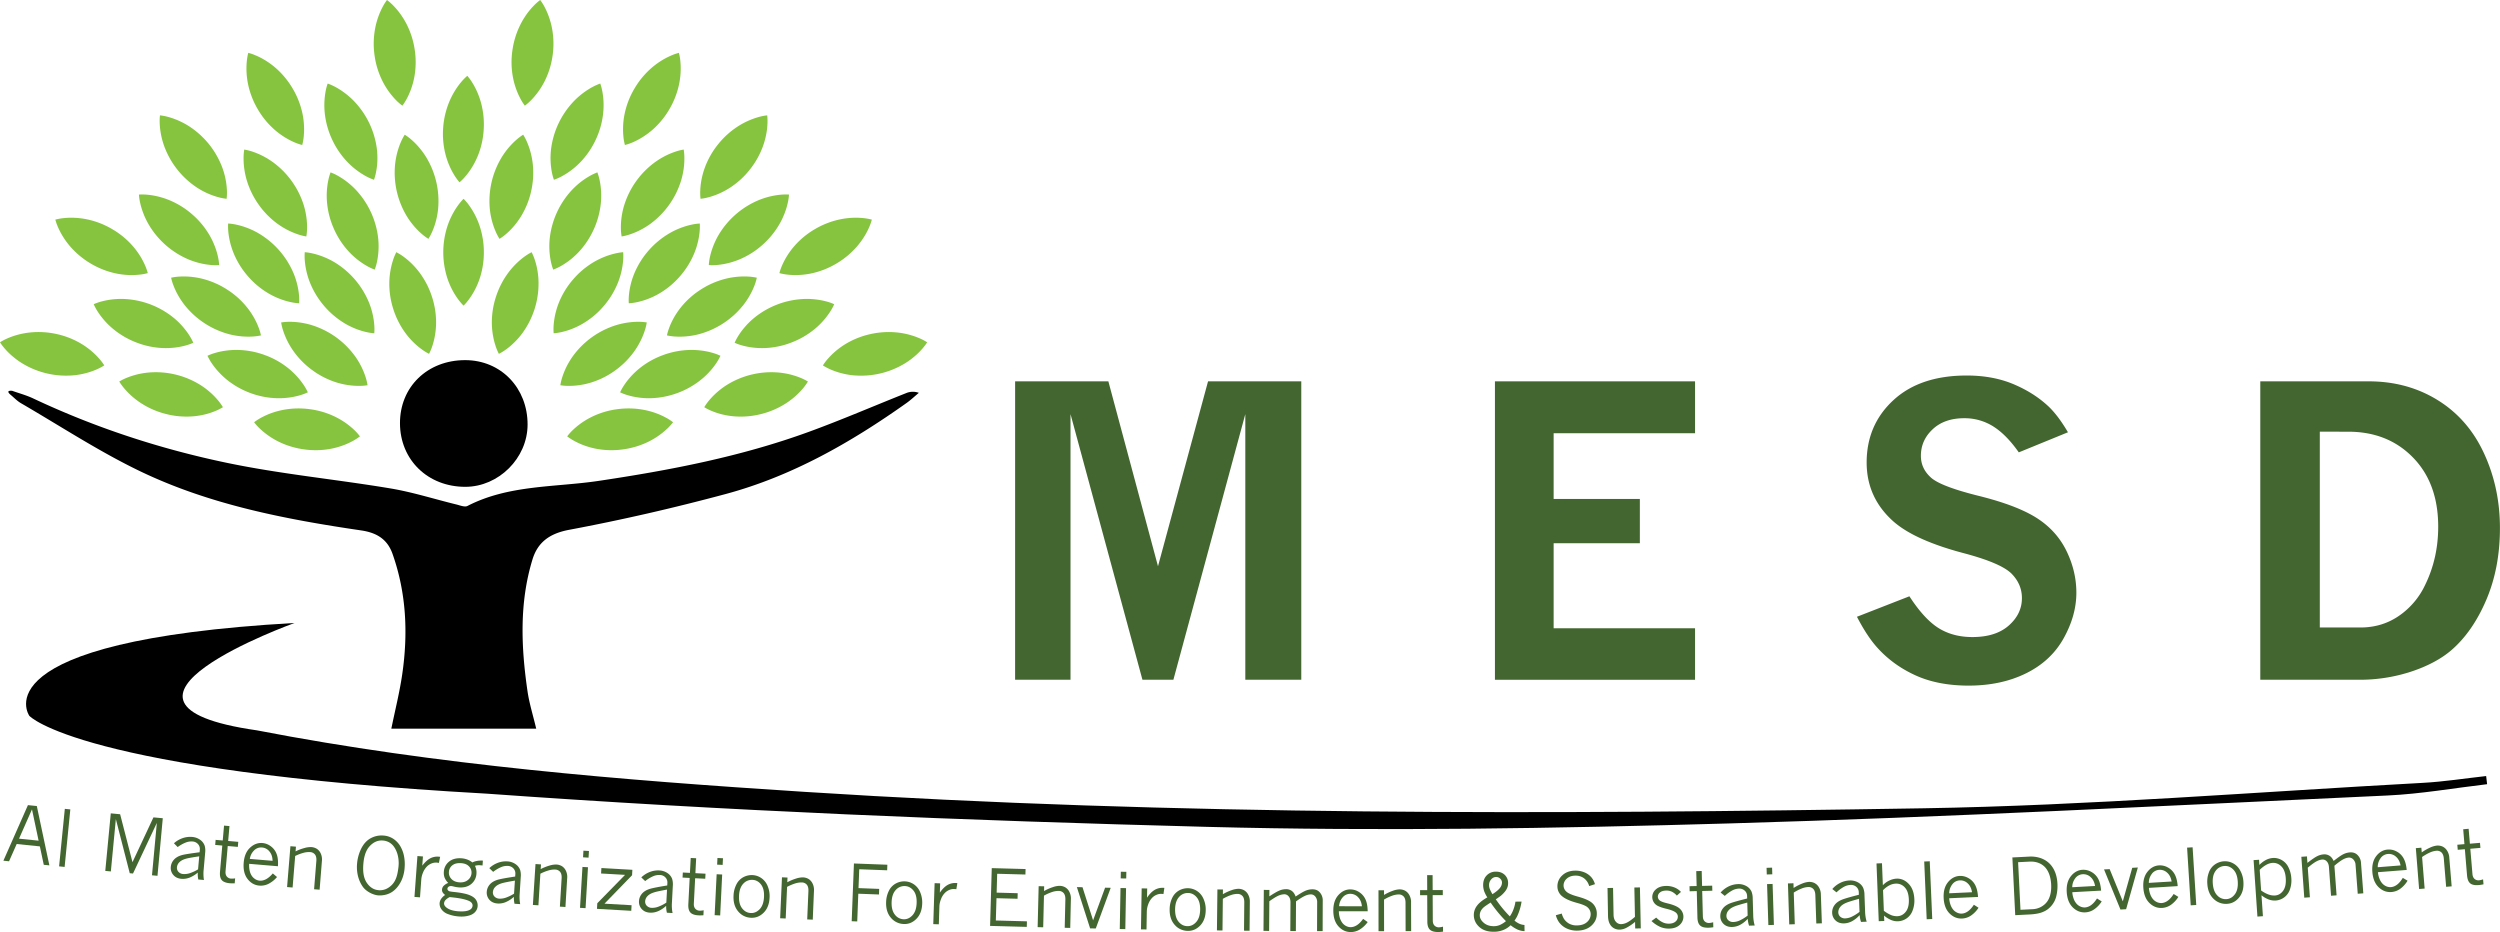 <svg xmlns="http://www.w3.org/2000/svg" viewBox="0 0 3834.37 1429.55"><defs><style>.cls-1{fill:#86c440;}.cls-2{fill:#436630;}</style></defs><g id="Layer_2" data-name="Layer 2"><g id="Isolation_Mode" data-name="Isolation Mode"><path d="M16,605.3c5.34,4.4,10.2,9.64,16.1,13.07,60.55,35.18,119.44,73.88,182.36,104.18,107,51.51,223,73.85,339.64,91,24,3.54,40.07,13.68,47.93,35.91,21.3,60.19,24,122.17,14.89,184.73-4,27.62-10.9,54.83-16.72,83.39H822.42c-4.9-20.65-10.61-38.69-13.31-57.16-9.89-67.73-12.73-135.61,7.47-202,8-26.47,26-40.15,56.41-45.84,80.49-15.09,160.54-33.52,239.65-54.77,101.75-27.33,192.18-79,277.64-139.6,6.69-4.74,12.7-10.44,19-15.69a26.71,26.71,0,0,0-19.67.5c-49.8,19.77-99,41.07-149.34,59.42-104.25,38-212.52,58.74-322.1,75.12C850.81,747.62,780.28,743.37,717,776c-4.3,2.22-11.71-1-17.49-2.38-33.55-8.19-66.67-18.82-100.63-24.5-83.26-13.92-167.66-21.91-250.18-39.1-102.75-21.41-202.59-54-297.95-99-10.24-4.83-21.37-7.8-32.09-11.63C18.61,599.45,7.55,597.9,16,605.3Z"/><path d="M713.54,552.35c54.78.06,95.86,42.64,95.64,99.1-.2,51.19-44.35,95.19-95.53,95.21-57.42,0-99.91-41.22-100.18-97.24S655.57,552.29,713.54,552.35Z"/><path class="cls-1" d="M711,304.91a81.65,81.65,0,0,1,8.65,10.23,114.19,114.19,0,0,1,6.57,10.24,119,119,0,0,1,9.2,20.48,127.53,127.53,0,0,1,6.7,40.95,126.06,126.06,0,0,1-6.61,41,117.94,117.94,0,0,1-9.21,20.48,113.11,113.11,0,0,1-6.6,10.23,80.75,80.75,0,0,1-8.7,10.24,80.75,80.75,0,0,1-8.7-10.24,111,111,0,0,1-6.6-10.23,118.76,118.76,0,0,1-9.22-20.48,129.53,129.53,0,0,1,.09-81.91,119.82,119.82,0,0,1,9.2-20.48,114.34,114.34,0,0,1,6.58-10.24A80.81,80.81,0,0,1,711,304.91Z"/><path class="cls-1" d="M1160.77,425.94a81.58,81.58,0,0,0-13.29-1.76,114.67,114.67,0,0,0-12.16,0,119.45,119.45,0,0,0-22.21,3.31A127.35,127.35,0,0,0,1075,444a125.87,125.87,0,0,0-30.91,27.67,118.63,118.63,0,0,0-12.26,18.81,112.2,112.2,0,0,0-5,11.09,81.71,81.71,0,0,0-3.92,12.85,82.12,82.12,0,0,0,13.32,1.79,112.61,112.61,0,0,0,12.18,0,118.63,118.63,0,0,0,22.21-3.3,129.43,129.43,0,0,0,68.89-44.31,119.73,119.73,0,0,0,12.27-18.8,116.25,116.25,0,0,0,5.07-11.06A81.48,81.48,0,0,0,1160.77,425.94Z"/><path class="cls-1" d="M955.79,386.81A81.26,81.26,0,0,0,942.56,389a112,112,0,0,0-11.65,3.49A120,120,0,0,0,910.59,402a127.34,127.34,0,0,0-31.73,26.74,126,126,0,0,0-21.65,35.39,118.55,118.55,0,0,0-6.33,21.54,114.44,114.44,0,0,0-1.65,12.07,81,81,0,0,0-.06,13.43,80.3,80.3,0,0,0,13.27-2.11,112.56,112.56,0,0,0,11.68-3.47,118.88,118.88,0,0,0,20.32-9.55,126,126,0,0,0,31.67-26.8,127.23,127.23,0,0,0,21.57-35.45A119.5,119.5,0,0,0,954,412.27a116.64,116.64,0,0,0,1.67-12A80.59,80.59,0,0,0,955.79,386.81Z"/><path class="cls-1" d="M815.38,386.81A81.83,81.83,0,0,0,804,393.9a115.64,115.64,0,0,0-9.4,7.73,120.27,120.27,0,0,0-15,16.66,127.53,127.53,0,0,0-18.94,36.93,126.21,126.21,0,0,0-6.29,41,118.81,118.81,0,0,0,2.49,22.32A115.18,115.18,0,0,0,760,530.31a80.42,80.42,0,0,0,5.14,12.41,80.8,80.8,0,0,0,11.42-7.07,112.25,112.25,0,0,0,9.42-7.72A117.46,117.46,0,0,0,801,511.27a129.5,129.5,0,0,0,25-78A118.54,118.54,0,0,0,823.58,411a110.88,110.88,0,0,0-3.11-11.76A82,82,0,0,0,815.38,386.81Z"/><path class="cls-1" d="M916.22,264.38a81.13,81.13,0,0,0-12.11,5.75,114.41,114.41,0,0,0-10.22,6.6,119.17,119.17,0,0,0-16.84,14.85,129.49,129.49,0,0,0-33.94,74.55,118.36,118.36,0,0,0-.07,22.45,111.77,111.77,0,0,0,1.78,12.05,80.72,80.72,0,0,0,3.69,12.92,80.2,80.2,0,0,0,12.15-5.73,112.74,112.74,0,0,0,10.25-6.59,118,118,0,0,0,16.85-14.84,129.42,129.42,0,0,0,33.77-74.62,119.15,119.15,0,0,0,.09-22.45,113.5,113.5,0,0,0-1.75-12A81.24,81.24,0,0,0,916.22,264.38Z"/><path class="cls-1" d="M802.44,206.58a80.9,80.9,0,0,0-10.71,8.07,111.3,111.3,0,0,0-8.67,8.53,118.64,118.64,0,0,0-13.51,17.93A129.51,129.51,0,0,0,751.31,321a119.19,119.19,0,0,0,4.45,22,115.49,115.49,0,0,0,4.17,11.45,81.33,81.33,0,0,0,6.22,11.91,81.59,81.59,0,0,0,10.75-8.06,111.9,111.9,0,0,0,8.71-8.52,118.72,118.72,0,0,0,13.52-17.93,126.23,126.23,0,0,0,15.51-38.47,127.71,127.71,0,0,0,2.55-41.42,120.14,120.14,0,0,0-4.44-22,115,115,0,0,0-4.14-11.44A82.72,82.72,0,0,0,802.44,206.58Z"/><path class="cls-1" d="M1105,545.67a80.89,80.89,0,0,0-12.58-4.62,110.11,110.11,0,0,0-11.87-2.67,118.74,118.74,0,0,0-22.39-1.64,127.34,127.34,0,0,0-40.77,7.73,126,126,0,0,0-36.22,20.22,119,119,0,0,0-16.09,15.67,111,111,0,0,0-7.36,9.7,82.28,82.28,0,0,0-6.64,11.68,80.51,80.51,0,0,0,12.6,4.67,110,110,0,0,0,11.88,2.7,118,118,0,0,0,22.39,1.65,129.41,129.41,0,0,0,76.93-28.12A119.4,119.4,0,0,0,1091,567a110.19,110.19,0,0,0,7.37-9.68A80.83,80.83,0,0,0,1105,545.67Z"/><path class="cls-1" d="M992,494.56a81.33,81.33,0,0,0-13.37-1,110.43,110.43,0,0,0-12.14.7,119.44,119.44,0,0,0-22,4.59,129.6,129.6,0,0,0-66.32,48.07A118.62,118.62,0,0,0,867,566.44a114.51,114.51,0,0,0-4.4,11.35,81.63,81.63,0,0,0-3.17,13.06,80.9,80.9,0,0,0,13.4,1,113.28,113.28,0,0,0,12.16-.68,117.64,117.64,0,0,0,22-4.58,125.91,125.91,0,0,0,37-18.73,127.39,127.39,0,0,0,29.2-29.49,120,120,0,0,0,11.15-19.48,109.43,109.43,0,0,0,4.42-11.33A81.31,81.31,0,0,0,992,494.56Z"/><path class="cls-1" d="M1073.3,342.83a81.47,81.47,0,0,0-13.27,1.9,111.52,111.52,0,0,0-11.71,3.28,119,119,0,0,0-20.49,9.18,129.36,129.36,0,0,0-54.52,61.13,118.68,118.68,0,0,0-6.73,21.42,112.35,112.35,0,0,0-1.87,12,80.78,80.78,0,0,0-.31,13.43,80.72,80.72,0,0,0,13.3-1.87,109.07,109.07,0,0,0,11.74-3.26,118,118,0,0,0,20.5-9.17,126,126,0,0,0,32.16-26.2,127.41,127.41,0,0,0,22.22-35,118.83,118.83,0,0,0,6.74-21.41,112.27,112.27,0,0,0,1.9-12A81.41,81.41,0,0,0,1073.3,342.83Z"/><path class="cls-1" d="M1048.62,229.39a80.2,80.2,0,0,0-13,3.3,112.7,112.7,0,0,0-11.3,4.51,118.75,118.75,0,0,0-19.39,11.32,129.42,129.42,0,0,0-47.67,66.6,118.43,118.43,0,0,0-4.41,22,114.16,114.16,0,0,0-.57,12.17,80.29,80.29,0,0,0,1.13,13.39,81,81,0,0,0,13-3.28,114,114,0,0,0,11.32-4.49,118.53,118.53,0,0,0,19.4-11.31,129.44,129.44,0,0,0,47.52-66.71,119.14,119.14,0,0,0,4.42-22,113.76,113.76,0,0,0,.6-12.15A81.79,81.79,0,0,0,1048.62,229.39Z"/><path class="cls-1" d="M920.66,128.14a82.19,82.19,0,0,0-12.24,5.47A114,114,0,0,0,898.05,140a120.17,120.17,0,0,0-17.17,14.46,129.54,129.54,0,0,0-35.63,73.75,118,118,0,0,0-.58,22.45,113,113,0,0,0,1.5,12.09,81.09,81.09,0,0,0,3.4,13,80.7,80.7,0,0,0,12.28-5.45,113.42,113.42,0,0,0,10.39-6.36,118.48,118.48,0,0,0,17.19-14.45,126,126,0,0,0,23.72-34,127.42,127.42,0,0,0,11.74-39.8,119.58,119.58,0,0,0,.6-22.44A114.91,114.91,0,0,0,924,141.12,82.35,82.35,0,0,0,920.66,128.14Z"/><path class="cls-1" d="M716.71,116.29a82.25,82.25,0,0,0-9.37,9.58,112.15,112.15,0,0,0-7.3,9.73,119.59,119.59,0,0,0-10.66,19.76,127.41,127.41,0,0,0-9.66,40.35A126,126,0,0,0,683.33,237a118.69,118.69,0,0,0,7.7,21.09,111.09,111.09,0,0,0,5.84,10.7,81.77,81.77,0,0,0,7.93,10.84,80.5,80.5,0,0,0,9.42-9.58,110.62,110.62,0,0,0,7.33-9.73,118.17,118.17,0,0,0,10.68-19.75,125.74,125.74,0,0,0,9.56-40.37,127.45,127.45,0,0,0-3.69-41.33,119.42,119.42,0,0,0-7.69-21.09,113.81,113.81,0,0,0-5.81-10.69A80,80,0,0,0,716.71,116.29Z"/><path class="cls-1" d="M1210.14,298.42a81.88,81.88,0,0,0-13.41.27,110.41,110.41,0,0,0-12,1.82,119.51,119.51,0,0,0-21.46,6.61,129.57,129.57,0,0,0-61.57,54,118.42,118.42,0,0,0-9.3,20.44,116,116,0,0,0-3.33,11.72,81.27,81.27,0,0,0-1.94,13.29,80.14,80.14,0,0,0,13.43-.23,110.67,110.67,0,0,0,12-1.8,117.42,117.42,0,0,0,21.46-6.6,126.08,126.08,0,0,0,35.12-22.08,127.53,127.53,0,0,0,26.34-32.07,119.42,119.42,0,0,0,9.3-20.43,113.75,113.75,0,0,0,3.35-11.7A81.08,81.08,0,0,0,1210.14,298.42Z"/><path class="cls-1" d="M1279.49,466.56a81.31,81.31,0,0,0-12.67-4.37,111.61,111.61,0,0,0-11.92-2.43,118.7,118.7,0,0,0-22.42-1.18,129.43,129.43,0,0,0-76.41,29.5,118.87,118.87,0,0,0-15.77,16,113.44,113.44,0,0,0-7.16,9.85,80.74,80.74,0,0,0-6.4,11.81,80.56,80.56,0,0,0,12.69,4.42,114.07,114.07,0,0,0,11.93,2.46,118.68,118.68,0,0,0,22.42,1.19,125.93,125.93,0,0,0,40.57-8.64,127.31,127.31,0,0,0,35.78-21,120,120,0,0,0,15.77-16,115.07,115.07,0,0,0,7.17-9.82A81.2,81.2,0,0,0,1279.49,466.56Z"/><path class="cls-1" d="M262.44,425.94a81.58,81.58,0,0,1,13.29-1.76,114.86,114.86,0,0,1,12.17,0,119.47,119.47,0,0,1,22.2,3.31A127.24,127.24,0,0,1,348.18,444a125.69,125.69,0,0,1,30.91,27.67,118.63,118.63,0,0,1,12.26,18.81,112.2,112.2,0,0,1,5,11.09,80.67,80.67,0,0,1,3.92,12.85A82.15,82.15,0,0,1,387,516.19a112.8,112.8,0,0,1-12.19,0,118.63,118.63,0,0,1-22.21-3.3,129.53,129.53,0,0,1-68.89-44.31,119.73,119.73,0,0,1-12.27-18.8,113.79,113.79,0,0,1-5.06-11.06A81.47,81.47,0,0,1,262.44,425.94Z"/><path class="cls-1" d="M182.92,585.17a80.93,80.93,0,0,1,12-5.94,116.13,116.13,0,0,1,11.52-3.92,119.2,119.2,0,0,1,22.09-4,129.31,129.31,0,0,1,79.52,19.6,118.32,118.32,0,0,1,17.67,13.87,113.25,113.25,0,0,1,8.35,8.87,80.21,80.21,0,0,1,7.84,10.9,80.44,80.44,0,0,1-12,6,111.52,111.52,0,0,1-11.52,4,117.94,117.94,0,0,1-22.09,4A125.86,125.86,0,0,1,255,635.06a127.13,127.13,0,0,1-38.15-16.34,118.89,118.89,0,0,1-17.66-13.85,111,111,0,0,1-8.36-8.84A81.27,81.27,0,0,1,182.92,585.17Z"/><path class="cls-1" d="M467.42,386.81A80.91,80.91,0,0,1,480.65,389a112.9,112.9,0,0,1,11.66,3.49A119.92,119.92,0,0,1,512.62,402,129.6,129.6,0,0,1,566,464.14a118.55,118.55,0,0,1,6.33,21.54A111.88,111.88,0,0,1,574,497.75a81,81,0,0,1,.06,13.43,80.64,80.64,0,0,1-13.27-2.11,113.1,113.1,0,0,1-11.67-3.47,119,119,0,0,1-20.33-9.55,129.61,129.61,0,0,1-53.24-62.25,119.49,119.49,0,0,1-6.34-21.53,113.94,113.94,0,0,1-1.68-12A82.81,82.81,0,0,1,467.42,386.81Z"/><path class="cls-1" d="M607.83,386.81a81.83,81.83,0,0,1,11.38,7.09,114,114,0,0,1,9.4,7.73,119.63,119.63,0,0,1,15,16.66,127.28,127.28,0,0,1,18.94,36.93,126,126,0,0,1,6.29,41,118,118,0,0,1-2.49,22.32,110.23,110.23,0,0,1-3.14,11.77,80.33,80.33,0,0,1-5.13,12.41,81.5,81.5,0,0,1-11.43-7.07,112.25,112.25,0,0,1-9.42-7.72,118.07,118.07,0,0,1-15.06-16.66,125.87,125.87,0,0,1-18.85-36.95,127.17,127.17,0,0,1-6.2-41A118.54,118.54,0,0,1,599.63,411a113.34,113.34,0,0,1,3.11-11.76A82,82,0,0,1,607.83,386.81Z"/><path class="cls-1" d="M507,264.38a81.13,81.13,0,0,1,12.11,5.75,114.41,114.41,0,0,1,10.22,6.6,119.17,119.17,0,0,1,16.84,14.85,129.49,129.49,0,0,1,33.94,74.55,118.36,118.36,0,0,1,.07,22.45,111.77,111.77,0,0,1-1.78,12.05,80.72,80.72,0,0,1-3.69,12.92,80.2,80.2,0,0,1-12.15-5.73,111.18,111.18,0,0,1-10.24-6.59,117.59,117.59,0,0,1-16.86-14.84,126.13,126.13,0,0,1-22.94-34.56,127.52,127.52,0,0,1-10.83-40.06,119.15,119.15,0,0,1-.09-22.45,113.59,113.59,0,0,1,1.76-12A82.22,82.22,0,0,1,507,264.38Z"/><path class="cls-1" d="M620.77,206.58a80.9,80.9,0,0,1,10.71,8.07,113.27,113.27,0,0,1,8.68,8.53,120,120,0,0,1,13.51,17.93A129.59,129.59,0,0,1,671.9,321a118.37,118.37,0,0,1-4.45,22,113,113,0,0,1-4.17,11.45,81.33,81.33,0,0,1-6.22,11.91,81.59,81.59,0,0,1-10.75-8.06,111.73,111.73,0,0,1-8.7-8.52,118.81,118.81,0,0,1-13.53-17.93A129.41,129.41,0,0,1,606,251.93a120.1,120.1,0,0,1,4.43-22,112.62,112.62,0,0,1,4.15-11.44A81.62,81.62,0,0,1,620.77,206.58Z"/><path class="cls-1" d="M318.22,545.67a80.89,80.89,0,0,1,12.58-4.62,110.11,110.11,0,0,1,11.87-2.67,118.74,118.74,0,0,1,22.39-1.64,127.29,127.29,0,0,1,40.77,7.73,125.89,125.89,0,0,1,36.22,20.22,119,119,0,0,1,16.09,15.67,111,111,0,0,1,7.36,9.7,81.31,81.31,0,0,1,6.64,11.68,80.42,80.42,0,0,1-12.59,4.67,111.11,111.11,0,0,1-11.88,2.7,118.11,118.11,0,0,1-22.4,1.65A126.3,126.3,0,0,1,384.53,603a127.64,127.64,0,0,1-36.19-20.31A119.4,119.4,0,0,1,332.25,567a112.17,112.17,0,0,1-7.37-9.68A81.78,81.78,0,0,1,318.22,545.67Z"/><path class="cls-1" d="M431.21,494.56a81.41,81.41,0,0,1,13.37-1,110.47,110.47,0,0,1,12.15.7,119.33,119.33,0,0,1,22,4.59A129.5,129.5,0,0,1,545,546.94a117.91,117.91,0,0,1,11.15,19.5,112.09,112.09,0,0,1,4.4,11.35,80.57,80.57,0,0,1,3.17,13.06,80.79,80.79,0,0,1-13.39,1,113.47,113.47,0,0,1-12.17-.68,117.64,117.64,0,0,1-22-4.58,125.85,125.85,0,0,1-37-18.73A127.39,127.39,0,0,1,450,538.39a119.28,119.28,0,0,1-11.16-19.48,114.14,114.14,0,0,1-4.42-11.33A82.39,82.39,0,0,1,431.21,494.56Z"/><path class="cls-1" d="M389.74,647.61A81.08,81.08,0,0,1,401,640.39a112,112,0,0,1,11-5.17,118.57,118.57,0,0,1,21.51-6.41A127.26,127.26,0,0,1,475,627.58a125.77,125.77,0,0,1,39.72,11.95,118.56,118.56,0,0,1,19.08,11.83,112.23,112.23,0,0,1,9.28,7.9,80.6,80.6,0,0,1,9,10,80.2,80.2,0,0,1-11.3,7.27,111.36,111.36,0,0,1-11,5.2,118.68,118.68,0,0,1-21.51,6.43,126.06,126.06,0,0,1-41.47,1.14,127.57,127.57,0,0,1-39.71-12A119.2,119.2,0,0,1,408,665.41a113.8,113.8,0,0,1-9.29-7.87A81.57,81.57,0,0,1,389.74,647.61Z"/><path class="cls-1" d="M349.91,342.83a81.47,81.47,0,0,1,13.27,1.9A111.71,111.71,0,0,1,374.9,348a119.27,119.27,0,0,1,20.48,9.18,129.36,129.36,0,0,1,54.52,61.13,117.89,117.89,0,0,1,6.73,21.42,112.32,112.32,0,0,1,1.88,12,81.87,81.87,0,0,1,.31,13.43,80.84,80.84,0,0,1-13.31-1.87,110.38,110.38,0,0,1-11.74-3.26,117.91,117.91,0,0,1-20.49-9.17,125.87,125.87,0,0,1-32.16-26.2,127.2,127.2,0,0,1-22.23-35,119.64,119.64,0,0,1-6.74-21.41,114.85,114.85,0,0,1-1.9-12A82.53,82.53,0,0,1,349.91,342.83Z"/><path class="cls-1" d="M374.6,229.39a80.74,80.74,0,0,1,13,3.3,114.64,114.64,0,0,1,11.3,4.51,119.07,119.07,0,0,1,19.38,11.32A129.51,129.51,0,0,1,466,315.12a118.44,118.44,0,0,1,4.4,22,114.11,114.11,0,0,1,.58,12.17,81.37,81.37,0,0,1-1.13,13.39,80.49,80.49,0,0,1-13-3.28,112.12,112.12,0,0,1-11.32-4.49,117.69,117.69,0,0,1-19.4-11.31,125.94,125.94,0,0,1-29.18-29.49,127.52,127.52,0,0,1-18.35-37.22,119.14,119.14,0,0,1-4.41-22,113.71,113.71,0,0,1-.61-12.15A81.85,81.85,0,0,1,374.6,229.39Z"/><path class="cls-1" d="M502.56,128.14a82.52,82.52,0,0,1,12.23,5.47A114,114,0,0,1,525.16,140a120.17,120.17,0,0,1,17.17,14.46A129.37,129.37,0,0,1,578,228.19a118.85,118.85,0,0,1,.59,22.45A113.05,113.05,0,0,1,577,262.73a81,81,0,0,1-3.39,13,80.26,80.26,0,0,1-12.28-5.45A110.77,110.77,0,0,1,551,263.92a118,118,0,0,1-17.19-14.45,126,126,0,0,1-23.72-34,127.43,127.43,0,0,1-11.75-39.8,118.76,118.76,0,0,1-.59-22.44,112.24,112.24,0,0,1,1.47-12.08A81.35,81.35,0,0,1,502.56,128.14Z"/><path class="cls-1" d="M213.08,298.42a81.78,81.78,0,0,1,13.4.27,110.6,110.6,0,0,1,12,1.82A119.4,119.4,0,0,1,260,307.12a127.14,127.14,0,0,1,35.18,22,125.81,125.81,0,0,1,26.39,32,118.42,118.42,0,0,1,9.3,20.44,111,111,0,0,1,3.33,11.72,80.2,80.2,0,0,1,1.94,13.29,80.14,80.14,0,0,1-13.43-.23,111,111,0,0,1-12.05-1.8,117.91,117.91,0,0,1-21.46-6.6,129.36,129.36,0,0,1-61.45-54.15,119.44,119.44,0,0,1-9.31-20.43,113.75,113.75,0,0,1-3.35-11.7A82.21,82.21,0,0,1,213.08,298.42Z"/><path class="cls-1" d="M143.72,466.56a81.06,81.06,0,0,1,12.68-4.37,111.11,111.11,0,0,1,11.92-2.43,118.55,118.55,0,0,1,22.41-1.18,129.49,129.49,0,0,1,76.42,29.5,118.81,118.81,0,0,1,15.76,16,113.44,113.44,0,0,1,7.16,9.85,81.71,81.71,0,0,1,6.41,11.81,80.92,80.92,0,0,1-12.69,4.42,115.14,115.14,0,0,1-11.93,2.46,118.79,118.79,0,0,1-22.43,1.19,125.93,125.93,0,0,1-40.57-8.64,127.26,127.26,0,0,1-35.77-21,119.37,119.37,0,0,1-15.77-16,115.13,115.13,0,0,1-7.18-9.82A82.17,82.17,0,0,1,143.72,466.56Z"/><path class="cls-1" d="M84.87,336.86a81.86,81.86,0,0,1,13.2-2.36,112.63,112.63,0,0,1,12.15-.56,119.2,119.2,0,0,1,22.33,2.29A127.25,127.25,0,0,1,171.35,351a125.84,125.84,0,0,1,32.14,26.22A117.78,117.78,0,0,1,216.6,395.4a113.33,113.33,0,0,1,5.56,10.84,81,81,0,0,1,4.51,12.66,81.47,81.47,0,0,1-13.22,2.4,113.32,113.32,0,0,1-12.17.59,118.4,118.4,0,0,1-22.34-2.28,125.86,125.86,0,0,1-38.75-14.79,127.24,127.24,0,0,1-32.1-26.31A118.78,118.78,0,0,1,95,360.3a113,113,0,0,1-5.57-10.82A81.51,81.51,0,0,1,84.87,336.86Z"/><path class="cls-1" d="M245.35,176.9a81.63,81.63,0,0,1,13.15,2.6A112.09,112.09,0,0,1,270,183.4a118.79,118.79,0,0,1,20,10.26,129.53,129.53,0,0,1,51.19,64,118.13,118.13,0,0,1,5.58,21.75A114.75,114.75,0,0,1,348,291.48a81.25,81.25,0,0,1-.41,13.43,82,82,0,0,1-13.19-2.57,112.47,112.47,0,0,1-11.55-3.89,118.23,118.23,0,0,1-20-10.25,129.52,129.52,0,0,1-51-64.06,119.86,119.86,0,0,1-5.59-21.74A114.28,114.28,0,0,1,245,190.3,81.77,81.77,0,0,1,245.35,176.9Z"/><path class="cls-1" d="M380.78,81.05a82.21,82.21,0,0,1,12.64,4.46A113.4,113.4,0,0,1,404.27,91a119.6,119.6,0,0,1,18.29,13A127.34,127.34,0,0,1,449,136a125.83,125.83,0,0,1,15,38.67,118.06,118.06,0,0,1,2.4,22.33,113,113,0,0,1-.52,12.17,81.08,81.08,0,0,1-2.33,13.23A80,80,0,0,1,450.91,218,111.6,111.6,0,0,1,440,212.47a119.21,119.21,0,0,1-18.3-13,126.15,126.15,0,0,1-26.39-32,127.3,127.3,0,0,1-14.93-38.72A119.77,119.77,0,0,1,378,106.42a112.53,112.53,0,0,1,.5-12.16A81.66,81.66,0,0,1,380.78,81.05Z"/><path class="cls-1" d="M593.54,0a81.52,81.52,0,0,1,10,8.89,110.89,110.89,0,0,1,8,9.18A119.51,119.51,0,0,1,623.61,37a127.59,127.59,0,0,1,12.52,39.56,126.11,126.11,0,0,1-.63,41.48,118.55,118.55,0,0,1-6.17,21.59,113.79,113.79,0,0,1-5.06,11.08,81.44,81.44,0,0,1-7.13,11.39,81.49,81.49,0,0,1-10.09-8.88,111.22,111.22,0,0,1-8-9.18A117.48,117.48,0,0,1,587,125.11a126.07,126.07,0,0,1-12.44-39.57,127.32,127.32,0,0,1,.73-41.49,119.25,119.25,0,0,1,6.15-21.59,113.39,113.39,0,0,1,5-11.08A81.87,81.87,0,0,1,593.54,0Z"/><path class="cls-1" d="M0,525a82.56,82.56,0,0,1,11.87-6.23,114.47,114.47,0,0,1,11.42-4.2,119.17,119.17,0,0,1,22-4.55A127.55,127.55,0,0,1,86.7,512.3a126.13,126.13,0,0,1,38.56,15.31,118.31,118.31,0,0,1,18,13.43,113.21,113.21,0,0,1,8.56,8.66,80.61,80.61,0,0,1,8.12,10.71,82.58,82.58,0,0,1-11.88,6.27,110.2,110.2,0,0,1-11.43,4.23,118.61,118.61,0,0,1-22,4.57A129.46,129.46,0,0,1,34.7,557.66a119.48,119.48,0,0,1-18-13.41,112.86,112.86,0,0,1-8.58-8.63A81.42,81.42,0,0,1,0,525Z"/><path class="cls-1" d="M1239.14,585.17a81.41,81.41,0,0,0-12-5.94,117,117,0,0,0-11.52-3.92,119.35,119.35,0,0,0-22.09-4,129.36,129.36,0,0,0-79.53,19.6,118.25,118.25,0,0,0-17.66,13.87,113.25,113.25,0,0,0-8.35,8.87,81.11,81.11,0,0,0-7.85,10.9,80.91,80.91,0,0,0,12,6,112.49,112.49,0,0,0,11.53,4,117.94,117.94,0,0,0,22.09,4,125.9,125.9,0,0,0,41.34-3.44,127.23,127.23,0,0,0,38.15-16.34,119.92,119.92,0,0,0,17.66-13.85,111,111,0,0,0,8.36-8.84A81.27,81.27,0,0,0,1239.14,585.17Z"/><path class="cls-1" d="M1032.32,647.61a81.08,81.08,0,0,0-11.29-7.22,112,112,0,0,0-11-5.17,118.57,118.57,0,0,0-21.51-6.41A127.26,127.26,0,0,0,947,627.58a125.77,125.77,0,0,0-39.72,11.95,119.08,119.08,0,0,0-19.09,11.83,112.13,112.13,0,0,0-9.27,7.9,79.81,79.81,0,0,0-9,10,80.7,80.7,0,0,0,11.29,7.27,112.43,112.43,0,0,0,11,5.2,119,119,0,0,0,21.52,6.43,126.06,126.06,0,0,0,41.47,1.14,127.57,127.57,0,0,0,39.71-12A119.2,119.2,0,0,0,1014,665.41a113.7,113.7,0,0,0,9.28-7.87A81.62,81.62,0,0,0,1032.32,647.61Z"/><path class="cls-1" d="M1337.19,336.86a81.86,81.86,0,0,0-13.2-2.36,112.75,112.75,0,0,0-12.15-.56,119.11,119.11,0,0,0-22.33,2.29,127.25,127.25,0,0,0-38.8,14.72,125.89,125.89,0,0,0-32.15,26.22,119.13,119.13,0,0,0-13.11,18.23,111,111,0,0,0-5.55,10.84,81,81,0,0,0-4.51,12.66,81.47,81.47,0,0,0,13.22,2.4,113.32,113.32,0,0,0,12.17.59,118.4,118.4,0,0,0,22.34-2.28,126,126,0,0,0,38.75-14.79,127.24,127.24,0,0,0,32.1-26.31,119.46,119.46,0,0,0,13.12-18.21,115.32,115.32,0,0,0,5.57-10.82A82.56,82.56,0,0,0,1337.19,336.86Z"/><path class="cls-1" d="M1176.71,176.9a81.63,81.63,0,0,0-13.15,2.6,112.09,112.09,0,0,0-11.53,3.9,119.28,119.28,0,0,0-20,10.26,127.15,127.15,0,0,0-30.78,27.83,125.76,125.76,0,0,0-20.4,36.12,118.13,118.13,0,0,0-5.58,21.75,112.17,112.17,0,0,0-1.23,12.12,81.25,81.25,0,0,0,.41,13.43,82,82,0,0,0,13.19-2.57,111.47,111.47,0,0,0,11.54-3.89,117.86,117.86,0,0,0,20-10.25,126.09,126.09,0,0,0,30.72-27.88,127.51,127.51,0,0,0,20.33-36.18,119.86,119.86,0,0,0,5.59-21.74,114.28,114.28,0,0,0,1.25-12.1A81.77,81.77,0,0,0,1176.71,176.9Z"/><path class="cls-1" d="M1041.28,81.05a81.83,81.83,0,0,0-12.64,4.46A113.4,113.4,0,0,0,1017.79,91a119.11,119.11,0,0,0-18.29,13A127.34,127.34,0,0,0,973,136a125.83,125.83,0,0,0-15,38.67,118.06,118.06,0,0,0-2.4,22.33,110.44,110.44,0,0,0,.52,12.17,81.08,81.08,0,0,0,2.33,13.23A80.32,80.32,0,0,0,971.15,218,110.29,110.29,0,0,0,982,212.47a118.73,118.73,0,0,0,18.3-13,126.2,126.2,0,0,0,26.4-32,127.3,127.3,0,0,0,14.93-38.72,119,119,0,0,0,2.41-22.32,115.08,115.08,0,0,0-.49-12.16A81.66,81.66,0,0,0,1041.28,81.05Z"/><path class="cls-1" d="M828.52,0a81.64,81.64,0,0,0-10,8.89,114.78,114.78,0,0,0-8,9.18,120.15,120.15,0,0,0-12,18.94,127.32,127.32,0,0,0-12.52,39.56,125.84,125.84,0,0,0,.63,41.48,117.75,117.75,0,0,0,6.17,21.59,109.22,109.22,0,0,0,5.06,11.08,80.52,80.52,0,0,0,7.13,11.39A80.65,80.65,0,0,0,815,153.23a111.38,111.38,0,0,0,8-9.18,118.87,118.87,0,0,0,12.07-18.94,126,126,0,0,0,12.43-39.57,127.31,127.31,0,0,0-.72-41.49,119.25,119.25,0,0,0-6.15-21.59,113.39,113.39,0,0,0-5-11.08A81.87,81.87,0,0,0,828.52,0Z"/><path class="cls-1" d="M1422.06,525a82.56,82.56,0,0,0-11.87-6.23,115.39,115.39,0,0,0-11.42-4.2,119.34,119.34,0,0,0-22-4.55,127.55,127.55,0,0,0-41.43,2.33,126,126,0,0,0-38.56,15.31,118.31,118.31,0,0,0-18,13.43,111.4,111.4,0,0,0-8.56,8.66,80.61,80.61,0,0,0-8.12,10.71,82.58,82.58,0,0,0,11.88,6.27,110.91,110.91,0,0,0,11.42,4.23,118.88,118.88,0,0,0,22,4.57,129.5,129.5,0,0,0,79.95-17.82,119.48,119.48,0,0,0,18-13.41,112.77,112.77,0,0,0,8.57-8.63A81.46,81.46,0,0,0,1422.06,525Z"/><path d="M746.48,1217.26c367.38,26.45,735.85,41.26,1104.12,50.92,267.38,7,535.31,2.43,802.76-5.27,336.28-9.69,672.33-27.36,1008.42-42.82,51.09-2.35,101.88-11.39,152.81-17.33l-1.47-12.49c-32.39,3.56-64.69,8.68-97.17,10.44-255.27,13.88-510.45,34.75-765.9,39-572.13,9.53-1144.35,11.53-1716-25.2-281.63-18.1-562.52-40.69-839.94-94.33-286.61-41,57.64-164.69,57.64-164.69C-36,982.94,45,1097.91,45,1097.91S120.42,1182.31,746.48,1217.26Z"/><path class="cls-2" d="M1556.94,584.88h143l76.13,283.6,76.77-283.6h143v457.7h-85.85V635.14l-110.31,407.44h-47.46L1641.9,635.14v407.44h-85Z"/><path class="cls-2" d="M2292.85,584.88h306.93v79.58H2382.89V765.27h132.23v67.91H2382.89V963.61h216.89v79H2292.85Z"/><path class="cls-2" d="M2928.54,914.55q22.73,35,44.72,48.76t51.91,13.76q35.89,0,55.94-17.8t20-42q0-21.24-15.85-37.4-16.15-16.15-72.1-31.11-76.29-20-109.19-49.06-41-36.49-41-90.34,0-57.74,41-95.58t112.48-37.84q40.68,0,72.55,13.61t54,34.85q14.35,14.07,28.72,38.59l-75.39,30.81q-19.14-27.21-39.18-39.78a82.24,82.24,0,0,0-44.58-12.57q-30.21,0-48.31,16.9t-18.1,40.84q0,19.14,15,32.9,14.66,13.77,73.59,28.42t89.3,34.11q30.35,19.44,45.47,50.55t15.1,64q0,34.71-19.44,69.7t-57.74,53.85q-38.29,18.84-87.95,18.85-47,0-81.52-15.71t-58.48-42.33q-15.55-17.06-31.41-47.56Z"/><path class="cls-2" d="M3466.71,584.88H3633q59.24,0,105.9,28.87t71,81.67q24.38,52.8,24.38,114.42,0,61.33-21.09,110.54t-54,77.33q-23.64,20-61.32,32.46a253,253,0,0,1-79.58,12.41H3466.71ZM3558,662.06V962.41h62.23q33.2,0,59.08-17.8a118.3,118.3,0,0,0,39.93-46.82q20.36-41.28,20.35-90,0-66.42-38.59-106t-99-39.64Z"/><path class="cls-2" d="M42.84,1234.86l13.62,1.39q9.59,45.54,19.27,91l-8.6-.86-6-28.24q-17.77-1.79-35.54-3.62Q19.71,1307.8,13.85,1321l-8.65-.9Q24.07,1277.5,42.84,1234.86Zm6.21,6.51q-9.9,22.49-19.84,44.94l30,3.06Q54.12,1265.39,49.05,1241.37Z"/><path class="cls-2" d="M99.42,1240.57l8.45.84q-4.37,44.11-8.75,88.23l-8.48-.85Q95,1284.69,99.42,1240.57Z"/><path class="cls-2" d="M169.91,1247.47l14.35,1.37q9.42,36.77,18.93,73.52,16.11-34.35,32.15-68.72l14.33,1.33-8.13,88.28-8.43-.78q3.72-40.14,7.43-80.3Q222.32,1301,204,1339.76l-5-.47q-10.71-41.51-21.31-83-3.84,40.14-7.67,80.28l-8.55-.82Q165.68,1291.59,169.91,1247.47Z"/><path class="cls-2" d="M266.78,1293.35a39.2,39.2,0,0,1,13.77-8,35,35,0,0,1,13.88-1.71,24.1,24.1,0,0,1,12.83,4.61,18.38,18.38,0,0,1,6.75,9.17,28.42,28.42,0,0,1,.65,10.57l-2.35,26.56a60.62,60.62,0,0,0,.47,15.13l-8.66-.77a42.45,42.45,0,0,1-.76-10.63,44.24,44.24,0,0,1-12.62,7.77,27.75,27.75,0,0,1-12.56,1.83q-8-.72-12.42-6a16.34,16.34,0,0,1-3.78-12.53,18.66,18.66,0,0,1,4.79-10.8q4.25-4.85,12.47-7.1,6-1.63,26.89-4.28c.14-1.56.21-2.34.34-3.9a11,11,0,0,0-2.71-8.56,12.16,12.16,0,0,0-8.43-4.09,23.58,23.58,0,0,0-10.1,1.47,54.91,54.91,0,0,0-12.72,7.1Zm37,40c.71-8,1.06-12,1.77-19.94q-14.4,2.13-19,3.3c-4.88,1.22-8.59,3-11.05,5.38a12.48,12.48,0,0,0-4.09,7.94,9,9,0,0,0,2.26,7.12,10.8,10.8,0,0,0,7.45,3.4,26.09,26.09,0,0,0,10.27-1.4A61.65,61.65,0,0,0,303.8,1333.37Z"/><path class="cls-2" d="M343.62,1266.27l8.34.72c-.79,9.14-1.19,13.71-2,22.84l15.48,1.34c-.26,3.1-.4,4.65-.66,7.75l-15.49-1.34q-1.69,19.45-3.38,38.92-.42,4.83,1.9,7.77a9,9,0,0,0,6.63,3.3,26.78,26.78,0,0,0,6.18-.41l-.65,7.64a63.33,63.33,0,0,1-7.38-.11q-9-.78-12.44-4.84t-2.74-12.56q1.76-20.22,3.52-40.44l-10.9-.95c.27-3.1.41-4.65.68-7.75l10.9.95Z"/><path class="cls-2" d="M424.88,1345.14a42.17,42.17,0,0,1-13.23,10.52,26.62,26.62,0,0,1-13.82,2.65q-11.06-.93-18.22-10.31t-5.83-25q1.28-15,9.82-22.93t19-7.08a24.62,24.62,0,0,1,13.05,5.23,25.7,25.7,0,0,1,8.74,11.91q2.64,7.26,1.89,18.46-22-1.83-44.09-3.7a36.07,36.07,0,0,0,1.22,12.43q2.07,6.51,6.26,9.78a15.7,15.7,0,0,0,8.3,3.6q10.35.87,20.43-11.08Zm-6.83-24.86q-.18-8.94-4.84-14.41a16,16,0,0,0-11-6,15.1,15.1,0,0,0-12.95,4.92,22.28,22.28,0,0,0-6.06,12.55Z"/><path class="cls-2" d="M453.32,1305.82a72.43,72.43,0,0,1,13.77-5.22,34,34,0,0,1,10.59-1.38,18.39,18.39,0,0,1,8.11,2.56,16.47,16.47,0,0,1,6.07,7.06,22.13,22.13,0,0,1,1.87,11.73l-3.5,44-8.5-.68q1.74-21.69,3.47-43.37.51-6.48-2.08-9.85a9.92,9.92,0,0,0-7.46-3.77,31.09,31.09,0,0,0-10.2,1.12,70.54,70.54,0,0,0-12.72,4.83q-2,24.2-3.95,48.38l-8.49-.7q2.56-31.32,5.14-62.65l8.47.69C453.67,1301.48,453.56,1302.93,453.32,1305.82Z"/><path class="cls-2" d="M581,1373.36c-8.55-.4-19.4-6.09-24.41-13.11-7.08-9.9-10-22.67-9-34.88a64.47,64.47,0,0,1,6.54-24.08q5.54-10.89,14.56-15.72a34.6,34.6,0,0,1,19.28-4.06,31.19,31.19,0,0,1,15.52,5.18A34.93,34.93,0,0,1,614,1297.91a47.85,47.85,0,0,1,5.63,15,63.7,63.7,0,0,1,1,17.43,57,57,0,0,1-3.72,17.35,49,49,0,0,1-6.83,12.1,39,39,0,0,1-7.59,7.44,31.81,31.81,0,0,1-10.94,5A37.83,37.83,0,0,1,581,1373.36Zm-.28-8c7.61.57,14.35-2.19,20.23-8.08,7.29-7.31,9-17.88,10.17-27.25,1.24-10.26-.51-22.09-6.64-31a22.32,22.32,0,0,0-17.51-9.87c-7.27-.54-13.79,2.23-19.58,8.23-7.34,7.63-9.44,19-10.14,28.23-.69,9.06-.37,20.44,5.69,28.91Q570,1364.48,580.67,1365.31Z"/><path class="cls-2" d="M647.67,1327.72q5.8-7.68,11.79-11a23.32,23.32,0,0,1,13.3-2.81c.54,0,1.31.11,2.32.22-.76,3.72-1.13,5.59-1.89,9.31l-3.06-.4a17.44,17.44,0,0,0-7.66,1.07,20.22,20.22,0,0,0-7.87,5.1,28.07,28.07,0,0,0-5.83,9.2,33.34,33.34,0,0,0-2.58,10c-.8,11.15-1.2,16.73-2,27.88l-8.5-.61q2.28-31.37,4.54-62.71l8.47.61C648.28,1319.21,648.08,1322.05,647.67,1327.72Z"/><path class="cls-2" d="M687.45,1354.16a24,24,0,0,1-5.47-7.88,20.69,20.69,0,0,1-1.23-9.18,21.19,21.19,0,0,1,8-15.59q7.27-5.91,18.94-5.11a31.75,31.75,0,0,1,9,1.91,28.3,28.3,0,0,1,7.81,4.46q6.53-3.3,16.11-2.83l-.5,7.47-3-.27a21.11,21.11,0,0,0-8.63.83,22.61,22.61,0,0,1,2.29,11.82,21.88,21.88,0,0,1-7.92,16q-7.24,6.08-18.94,5.27a48.89,48.89,0,0,1-8.32-1.4,22.17,22.17,0,0,0-3.29-.64,6.26,6.26,0,0,0-4.31,1,4.06,4.06,0,0,0-1.76,3q-.15,2.16,2.37,3.69,1.19.66,7.8,1.36,16,1.68,23.51,4.72t10.25,7.5a15.53,15.53,0,0,1,2.43,9.48,14.69,14.69,0,0,1-3.92,9.05q-3.57,4-10.22,5.67a43.75,43.75,0,0,1-13.88,1.19,58,58,0,0,1-18.23-4,20.35,20.35,0,0,1-9.31-7.13,14.23,14.23,0,0,1-2.78-9.19,13.7,13.7,0,0,1,2.38-6.78,22.87,22.87,0,0,1,6.12-5.93,13.84,13.84,0,0,1-3.92-4.12,7.62,7.62,0,0,1-.87-4.25,9.1,9.1,0,0,1,2.4-5.55A20.83,20.83,0,0,1,687.45,1354.16Zm2.4,21.74a20.57,20.57,0,0,0-6.36,4.37,8.26,8.26,0,0,0-2.38,5c-.17,2.45,1.08,4.7,3.75,6.77q6.15,4.83,18.28,5.66t17.55-2.37a7.56,7.56,0,0,0,4.11-6.17c.21-3.11-1.95-5.94-6.14-7.66C710,1378,699.56,1377,689.85,1375.9Zm14.83-22.59q7.92.54,13-3.65a14.33,14.33,0,0,0,5.5-10.39,13.45,13.45,0,0,0-3.79-10.4q-4.18-4.5-12.2-5-8.48-.58-13.35,3.26a13.59,13.59,0,0,0-5.32,10.16,13.82,13.82,0,0,0,3.94,10.91Q696.83,1352.77,704.68,1353.31Z"/><path class="cls-2" d="M750.48,1331.5a39.41,39.41,0,0,1,13.56-8.33,35.19,35.19,0,0,1,13.84-2.05,24.19,24.19,0,0,1,12.93,4.3,18.42,18.42,0,0,1,7,9,28.65,28.65,0,0,1,.89,10.55c-.68,10.64-1,16-1.71,26.61a60.49,60.49,0,0,0,.84,15.11l-8.68-.55a42.12,42.12,0,0,1-1-10.62,44.13,44.13,0,0,1-12.43,8.07,27.78,27.78,0,0,1-12.51,2.14q-8-.52-12.55-5.67a16.3,16.3,0,0,1-4.08-12.44,18.65,18.65,0,0,1,4.52-10.91c2.76-3.29,6.86-5.77,12.29-7.39q6-1.78,26.77-4.93l.25-3.91a11,11,0,0,0-2.92-8.49,12.15,12.15,0,0,0-8.52-3.89,23.7,23.7,0,0,0-10.06,1.71,55.3,55.3,0,0,0-12.54,7.41Zm37.95,39.12,1.3-20q-14.36,2.47-18.93,3.75c-4.85,1.34-8.52,3.21-10.92,5.65a12.49,12.49,0,0,0-3.89,8,9,9,0,0,0,2.42,7.06,10.84,10.84,0,0,0,7.54,3.22,26.18,26.18,0,0,0,10.22-1.64A61.87,61.87,0,0,0,788.43,1370.62Z"/><path class="cls-2" d="M829.25,1333a72.6,72.6,0,0,1,13.66-5.47,33.69,33.69,0,0,1,10.56-1.57,18.22,18.22,0,0,1,8.16,2.4,16.53,16.53,0,0,1,6.2,6.94,22.1,22.1,0,0,1,2.08,11.7l-2.67,44.08-8.51-.52,2.66-43.43q.39-6.48-2.26-9.81a9.91,9.91,0,0,0-7.53-3.63,31.21,31.21,0,0,0-10.17,1.31,69.46,69.46,0,0,0-12.62,5.07q-1.53,24.23-3,48.44l-8.5-.54q2-31.37,4-62.74l8.47.54Z"/><path class="cls-2" d="M894.84,1304.71l8.47.5c-.25,4.09-.37,6.13-.61,10.22l-8.47-.51C894.47,1310.84,894.59,1308.79,894.84,1304.71Zm-1.49,24.93,8.48.5-3.72,62.76-8.5-.51Q891.47,1361,893.35,1329.64Z"/><path class="cls-2" d="M922.39,1331.35q23.76,1.38,47.51,2.71l-.47,8.35Q948.3,1364.22,927.1,1386q20.79,1.21,41.58,2.37c-.19,3.43-.29,5.15-.48,8.58q-26.31-1.47-52.61-3l.5-8.59q21.33-21.73,42.59-43.54l-36.78-2.1C922.1,1336.36,922.19,1334.69,922.39,1331.35Z"/><path class="cls-2" d="M983.59,1345.71a39.25,39.25,0,0,1,13.46-8.48,34.88,34.88,0,0,1,13.81-2.21,24.09,24.09,0,0,1,13,4.15,18.36,18.36,0,0,1,7.07,8.92,28.44,28.44,0,0,1,1,10.54l-1.4,26.63a60.7,60.7,0,0,0,1,15.1l-8.68-.46a42.24,42.24,0,0,1-1.13-10.6,43.76,43.76,0,0,1-12.33,8.21,27.76,27.76,0,0,1-12.48,2.29q-8-.43-12.62-5.53a16.33,16.33,0,0,1-4.22-12.39,18.62,18.62,0,0,1,4.4-11c2.71-3.33,6.78-5.86,12.2-7.54,4-1.24,12.86-3,26.7-5.25.09-1.56.13-2.34.21-3.9a11,11,0,0,0-3-8.46A12.11,12.11,0,0,0,1012,1342a23.74,23.74,0,0,0-10,1.83,55.56,55.56,0,0,0-12.45,7.55Zm38.4,38.68c.42-8,.64-12,1.06-20-9.54,1.76-15.85,3.1-18.88,4-4.84,1.4-8.48,3.31-10.85,5.78a12.52,12.52,0,0,0-3.8,8.08,9,9,0,0,0,2.51,7,10.8,10.8,0,0,0,7.57,3.14,26.13,26.13,0,0,0,10.2-1.77A61.83,61.83,0,0,0,1022,1384.39Z"/><path class="cls-2" d="M1059.38,1315.9l8.35.43c-.46,9.16-.7,13.74-1.16,22.89l15.51.79c-.16,3.11-.24,4.66-.39,7.77l-15.52-.79q-1,19.52-2,39-.26,4.85,2.18,7.69a9,9,0,0,0,6.73,3.07,27.19,27.19,0,0,0,6.17-.63c-.16,3.06-.23,4.59-.39,7.65a62.07,62.07,0,0,1-7.37.16q-9-.46-12.6-4.39t-3.18-12.46l2.08-40.54-10.93-.56c.17-3.11.25-4.66.41-7.77l10.92.57C1058.67,1329.64,1058.91,1325.06,1059.38,1315.9Z"/><path class="cls-2" d="M1100.39,1315.92l8.48.42c-.2,4.08-.3,6.13-.51,10.22l-8.47-.42Zm-1.23,24.94,8.48.42-3.07,62.79-8.51-.42Q1097.61,1372.26,1099.16,1340.86Z"/><path class="cls-2" d="M1152,1407.63a26.62,26.62,0,0,1-19.86-9.78q-7.8-9.21-7.08-24.11a40.81,40.81,0,0,1,4.48-17.44,25.24,25.24,0,0,1,10.69-11,27.17,27.17,0,0,1,14-3.12,26,26,0,0,1,13.38,4.51,26.69,26.69,0,0,1,9.73,12.22,39.93,39.93,0,0,1,3,17.72q-.66,14.79-9,23.13T1152,1407.63Zm-.42-7.28q7.7.36,13.68-6t6.55-18.84q.57-12.27-4.66-19t-13-7a17.59,17.59,0,0,0-14.17,5.9q-5.92,6.27-6.5,18.42-.6,12.45,4.74,19.31T1151.59,1400.35Z"/><path class="cls-2" d="M1207.5,1353.18a73.21,73.21,0,0,1,13.56-5.73,34,34,0,0,1,10.53-1.77,18.43,18.43,0,0,1,8.2,2.25,16.55,16.55,0,0,1,6.32,6.83,22.09,22.09,0,0,1,2.31,11.65q-.93,22.06-1.85,44.12l-8.52-.36q.93-21.74,1.85-43.47.27-6.5-2.44-9.76a9.93,9.93,0,0,0-7.6-3.49,31.23,31.23,0,0,0-10.14,1.49,71.09,71.09,0,0,0-12.53,5.31l-2.13,48.49-8.51-.37,2.79-62.81,8.48.38C1207.69,1348.83,1207.63,1350.28,1207.5,1353.18Z"/><path class="cls-2" d="M1309.72,1324.35q25.63,1,51.26,1.93c-.12,3.42-.19,5.12-.31,8.54q-21.4-.79-42.8-1.61-.57,14.46-1.12,28.93,15.86.61,31.7,1.2c-.13,3.43-.19,5.15-.32,8.59l-31.71-1.2q-.83,21.27-1.64,42.54l-8.51-.33Z"/><path class="cls-2" d="M1386.45,1417.2a26.65,26.65,0,0,1-20-9.55q-7.9-9.12-7.36-24a40.87,40.87,0,0,1,4.28-17.49,25.2,25.2,0,0,1,10.56-11.09,27.13,27.13,0,0,1,14-3.28,26,26,0,0,1,13.44,4.35,26.78,26.78,0,0,1,9.86,12.1,39.94,39.94,0,0,1,3.19,17.69q-.5,14.79-8.77,23.23T1386.45,1417.2Zm-.5-7.28q7.69.27,13.61-6.2t6.33-18.91q.42-12.29-4.89-18.9t-13.09-6.89a17.58,17.58,0,0,0-14.1,6.06q-5.85,6.35-6.29,18.5-.45,12.45,5,19.25A17.41,17.41,0,0,0,1386,1409.92Z"/><path class="cls-2" d="M1441.49,1369.08q5.49-7.9,11.34-11.46a23.42,23.42,0,0,1,13.17-3.33c.54,0,1.32.06,2.32.13-.6,3.75-.91,5.63-1.51,9.38l-3.08-.28a17.37,17.37,0,0,0-7.61,1.37,20.22,20.22,0,0,0-7.65,5.41,27.7,27.7,0,0,0-5.46,9.42,33,33,0,0,0-2.19,10l-.9,27.94-8.52-.28q1-31.41,2.06-62.83l8.49.27C1441.76,1360.56,1441.67,1363.4,1441.49,1369.08Z"/><path class="cls-2" d="M1521.11,1331.48q25.92.72,51.85,1.41c-.08,3.36-.13,5-.22,8.41q-21.66-.55-43.33-1.16l-.81,28.93q16.14.45,32.28.88c-.09,3.42-.13,5.13-.22,8.54l-32.3-.88-1,34.2q23.85.66,47.69,1.28c-.09,3.41-.13,5.12-.22,8.53q-28.14-.72-56.28-1.52Z"/><path class="cls-2" d="M1601.31,1366.65a72.73,72.73,0,0,1,13.44-6,33.82,33.82,0,0,1,10.49-2,18.4,18.4,0,0,1,8.24,2.09,16.52,16.52,0,0,1,6.45,6.7,22.13,22.13,0,0,1,2.54,11.61l-1,44.14L1633,1423l1-43.5q.15-6.48-2.63-9.71a9.9,9.9,0,0,0-7.66-3.34,31.16,31.16,0,0,0-10.11,1.7,69.39,69.39,0,0,0-12.42,5.55q-.59,24.26-1.18,48.52l-8.52-.21,1.56-62.85,8.49.21C1601.41,1362.3,1601.38,1363.75,1601.31,1366.65Z"/><path class="cls-2" d="M1651.64,1360.57l8.63.18q8.12,25.43,16.26,50.83,9.23-25,18.41-50.11l8.62.17q-11.43,31.21-22.92,62.42l-8.68-.18Q1661.78,1392.23,1651.64,1360.57Z"/><path class="cls-2" d="M1719.06,1337l8.48.16c-.07,4.09-.11,6.14-.19,10.23l-8.48-.15Zm-.47,25,8.5.16q-.58,31.43-1.15,62.86l-8.51-.16Q1718,1393.36,1718.59,1361.92Z"/><path class="cls-2" d="M1759.24,1376.85q5.37-8,11.16-11.63a23.44,23.44,0,0,1,13.11-3.54c.55,0,1.32,0,2.33.09-.55,3.76-.82,5.64-1.37,9.4l-3.08-.22a17.18,17.18,0,0,0-7.58,1.49,20,20,0,0,0-7.57,5.52,27.77,27.77,0,0,0-5.31,9.51,33.19,33.19,0,0,0-2,10.08c-.19,11.18-.28,16.77-.47,28l-8.51-.14q.52-31.42,1.07-62.86l8.49.14C1759.38,1368.33,1759.33,1371.17,1759.24,1376.85Z"/><path class="cls-2" d="M1822,1427.74a26.6,26.6,0,0,1-20.18-9.11q-8.1-9-7.87-23.86a40.82,40.82,0,0,1,3.9-17.58,25.23,25.23,0,0,1,10.32-11.31,27.2,27.2,0,0,1,13.89-3.59,26.1,26.1,0,0,1,13.53,4.07,26.77,26.77,0,0,1,10.12,11.89,39.93,39.93,0,0,1,3.57,17.61q-.18,14.81-8.27,23.41T1822,1427.74Zm-.67-7.26q7.71.11,13.47-6.49t5.93-19q.15-12.29-5.3-18.78t-13.23-6.61a17.58,17.58,0,0,0-14,6.36q-5.72,6.46-5.89,18.63-.18,12.45,5.38,19.14T1821.28,1420.48Z"/><path class="cls-2" d="M1875.59,1371.49a72.64,72.64,0,0,1,13.36-6.18,33.61,33.61,0,0,1,10.46-2.12,18.34,18.34,0,0,1,8.27,2,16.42,16.42,0,0,1,6.54,6.61,22,22,0,0,1,2.7,11.57l-.39,44.15-8.52-.07q.21-21.75.4-43.51.06-6.5-2.76-9.68a9.91,9.91,0,0,0-7.71-3.23,31.1,31.1,0,0,0-10.08,1.83,70.47,70.47,0,0,0-12.34,5.72q-.27,24.27-.53,48.54l-8.52-.1q.36-31.43.71-62.86l8.49.09C1875.64,1367.13,1875.62,1368.58,1875.59,1371.49Z"/><path class="cls-2" d="M1946.84,1374.82q10.94-7.23,16-9.16a26.49,26.49,0,0,1,9.67-1.9,14.65,14.65,0,0,1,8.88,2.77q3.71,2.74,5.77,8.54,10.92-7.3,15.9-9.22a27.09,27.09,0,0,1,9.81-1.89q6.51,0,10.45,3.79a18.12,18.12,0,0,1,5.43,13.64l-.15,46.78-8.58,0q.08-22.14.16-44.28a13,13,0,0,0-2.85-8.81,8.78,8.78,0,0,0-6.82-3.33,22.39,22.39,0,0,0-8.59,2.1q-5,2.12-14.16,8.67l-.24,45.5-8.51,0q.12-22.12.25-44.27,0-5.61-2.75-8.87a8.33,8.33,0,0,0-6.44-3.29,23.44,23.44,0,0,0-8.94,2q-4.93,2.06-14.29,8.71l-.33,45.49-8.64-.06q.26-31.44.49-62.87l8.61.07C1946.89,1368.85,1946.87,1370.84,1946.84,1374.82Z"/><path class="cls-2" d="M2097.68,1414.18a41.89,41.89,0,0,1-12.31,11.58,26.49,26.49,0,0,1-13.54,3.79q-11.09,0-19-8.77t-7.87-24.37q0-15,7.88-23.67t18.31-8.63a24.69,24.69,0,0,1,13.43,4.14,25.76,25.76,0,0,1,9.69,11.14q3.22,7,3.41,18.24-22.11,0-44.22,0a35.91,35.91,0,0,0,2.25,12.29q2.61,6.31,7,9.22a15.64,15.64,0,0,0,8.57,2.91q10.38,0,19.42-12.74Zm-8.86-24.21q-.93-8.88-6-14a16,16,0,0,0-11.48-5.07,15.07,15.07,0,0,0-12.49,6,22.34,22.34,0,0,0-5,13Q2071.32,1390,2088.82,1390Z"/><path class="cls-2" d="M2122.75,1372.64a72.68,72.68,0,0,1,13.28-6.34,33.89,33.89,0,0,1,10.43-2.25,18.45,18.45,0,0,1,8.3,1.88,16.52,16.52,0,0,1,6.62,6.53,22,22,0,0,1,2.83,11.54q.08,22.08.16,44.15l-8.52,0-.13-43.51q0-6.5-2.88-9.64a10,10,0,0,0-7.75-3.14,31.14,31.14,0,0,0-10.06,2,69.88,69.88,0,0,0-12.27,5.87l.07,48.54h-8.52q0-31.44-.07-62.87h8.5C2122.74,1368.29,2122.74,1369.74,2122.75,1372.64Z"/><path class="cls-2" d="M2188.87,1342.26l8.37,0c.05,9.17.07,13.75.12,22.92l15.53-.08c0,3.11,0,4.66,0,7.78l-15.53.08.2,39.07c0,3.23.88,5.75,2.6,7.56a9,9,0,0,0,6.9,2.68,26.77,26.77,0,0,0,6.12-1l.05,7.66a62.73,62.73,0,0,1-7.35.57q-9,0-12.83-3.68t-3.88-12.26q-.09-20.29-.19-40.59l-10.94,0c0-3.11,0-4.66,0-7.78,4.37,0,6.56,0,10.93,0C2188.94,1356,2188.92,1351.43,2188.87,1342.26Z"/><path class="cls-2" d="M2281.16,1376.35a50.35,50.35,0,0,1-4.68-9.08,30,30,0,0,1-1.71-9.52q-.09-9.24,5.35-15a18.78,18.78,0,0,1,14.09-5.84q8.43-.08,13.59,4.84a17,17,0,0,1,5.25,12.69,18.77,18.77,0,0,1-1.18,6.8,23.22,23.22,0,0,1-4.06,6.71,44.72,44.72,0,0,1-6.25,6.21l-7.4,5.23c.23.31,1,1.31,2.18,3a181.69,181.69,0,0,0,19.35,23.08,45.62,45.62,0,0,0,5.6-10.8,51,51,0,0,0,3-11.77l9.43-.11a83.25,83.25,0,0,1-2.71,11.94,79.5,79.5,0,0,1-4.31,11.07,55.05,55.05,0,0,1-3.83,6.19q7.53,6.35,15.3,6.66c0,3.81.07,5.72.12,9.53a30.94,30.94,0,0,1-10.36-2.28,49.63,49.63,0,0,1-11-6.83,33.47,33.47,0,0,1-10.49,7,38.57,38.57,0,0,1-15.43,3q-15.58.15-24.12-9.31a23.71,23.71,0,0,1-6.43-16.15,23.22,23.22,0,0,1,4.83-14.4Q2270.1,1382.65,2281.16,1376.35Zm5.08,7.91c-5,3.24-8.35,5.51-9.95,6.82a19.11,19.11,0,0,0-5,5.92,14.23,14.23,0,0,0-1.68,6.88q0,6.31,6.16,11.53t15.5,5.12a24.21,24.21,0,0,0,8.91-1.73,40.74,40.74,0,0,0,9.56-6A200.53,200.53,0,0,1,2286.24,1384.26Zm2.85-12.78c.46-.36,1.35-1,2.66-1.84q7-4.92,9.51-8.72a13.26,13.26,0,0,0,2.42-7.37,8.09,8.09,0,0,0-2.76-5.93,8.67,8.67,0,0,0-6.28-2.57,10.07,10.07,0,0,0-7.54,3.7,12.82,12.82,0,0,0-3.26,9.09,16.26,16.26,0,0,0,1.07,5.52A54.69,54.69,0,0,0,2289.09,1371.48Z"/><path class="cls-2" d="M2395.32,1401.17a31.71,31.71,0,0,0,3.39,8.08,22.83,22.83,0,0,0,8.1,7.45,23.79,23.79,0,0,0,12.06,2.64q9.86-.15,15.4-5.31a15.65,15.65,0,0,0,5.42-12.11,13.79,13.79,0,0,0-5.25-10.68c-2.61-2.18-7.93-4.32-15.83-6.46-10.68-2.89-18.33-6.38-22.93-10.35a19.18,19.18,0,0,1-7-14.81,22.22,22.22,0,0,1,7.34-16.92q7.47-7.17,19.79-7.36a35.84,35.84,0,0,1,14.16,2.58,28.15,28.15,0,0,1,11.23,8.17,28.86,28.86,0,0,1,5.06,10l-8.85,2.91a22.39,22.39,0,0,0-8-12,21.4,21.4,0,0,0-13.35-4q-8.19.13-13.12,4.71a13.89,13.89,0,0,0-4.83,10.71,12.69,12.69,0,0,0,4.21,9c2.72,2.67,8.67,5.3,17.82,7.78,10.86,3,18.45,6.41,22.59,10.44a21.33,21.33,0,0,1,6.38,15.52q.2,10.65-8,18.31t-22,7.89a36.18,36.18,0,0,1-15.86-3.17,30.55,30.55,0,0,1-11.81-9.33,32.73,32.73,0,0,1-5.18-11.15Z"/><path class="cls-2" d="M2465.53,1362l8.49-.16.78,41.22q.13,6.84,3.56,10.64a10.21,10.21,0,0,0,8,3.7,21.65,21.65,0,0,0,9-2.43q4.86-2.34,12.25-8.76-.47-22.5-.92-45l8.55-.17q.66,31.43,1.31,62.85l-8.57.18c-.09-4-.13-6.07-.21-10.12a71.93,71.93,0,0,1-12.83,8.8,24.62,24.62,0,0,1-10.56,3.07,18.28,18.28,0,0,1-8.59-1.91,15.81,15.81,0,0,1-6.69-6.72q-2.65-4.71-2.8-12.37Q2465.93,1383.38,2465.53,1362Z"/><path class="cls-2" d="M2539,1386.92a15.21,15.21,0,0,1,.55-22.73q5.53-5.13,15.59-5.36a33,33,0,0,1,12.7,2.16,26.89,26.89,0,0,1,10.33,7l-6.3,5.62a25.54,25.54,0,0,0-7.6-5.93,19.14,19.14,0,0,0-8.84-1.76q-6.34.15-9.58,3a8.11,8.11,0,0,0-3.14,6.45,7.6,7.6,0,0,0,2.68,5.5c1.71,1.58,5.66,3.13,11.87,4.6q14.34,3.38,19.43,8.51a16.54,16.54,0,0,1,5.23,11.44,16.81,16.81,0,0,1-5.6,13.05q-5.81,5.52-16,5.75a33.26,33.26,0,0,1-13.83-2.5,49.67,49.67,0,0,1-13.5-9.08l7.2-5.28a38.22,38.22,0,0,0,10,7.3,21.83,21.83,0,0,0,9.78,2q6.53-.15,10-3.36a9.47,9.47,0,0,0,3.41-7.42,8,8,0,0,0-2.82-6c-2.58-2.32-7.72-4.37-15.36-6.19a64.13,64.13,0,0,1-11.8-3.89A17.89,17.89,0,0,1,2539,1386.92Z"/><path class="cls-2" d="M2601.61,1336.07l8.37-.21c.24,9.16.35,13.75.59,22.91l15.52-.4c.09,3.11.13,4.66.21,7.78l-15.53.4q.49,19.53,1,39,.12,4.86,2.76,7.51a9,9,0,0,0,6.95,2.54,26.84,26.84,0,0,0,6.1-1.1l.2,7.66a62.2,62.2,0,0,1-7.33.72q-9,.22-12.9-3.41t-4.13-12.18q-.52-20.29-1-40.58l-10.94.28c-.07-3.11-.11-4.67-.19-7.78l10.93-.27C2602,1349.82,2601.85,1345.24,2601.61,1336.07Z"/><path class="cls-2" d="M2639,1368.91a39.2,39.2,0,0,1,12.72-9.57,35,35,0,0,1,13.58-3.33,24,24,0,0,1,13.27,3.07,18.37,18.37,0,0,1,7.78,8.31,28.59,28.59,0,0,1,1.88,10.42c.32,10.66.47,16,.79,26.66a60,60,0,0,0,2.25,15l-8.69.25a42,42,0,0,1-2-10.47,44,44,0,0,1-11.61,9.2,27.84,27.84,0,0,1-12.25,3.3q-8,.22-13-4.47a16.34,16.34,0,0,1-5.22-12,18.64,18.64,0,0,1,3.48-11.28c2.43-3.54,6.28-6.39,11.54-8.51q5.76-2.33,26.18-7.42l-.11-3.91a11,11,0,0,0-3.7-8.18,12.14,12.14,0,0,0-8.85-3.08,23.8,23.8,0,0,0-9.85,2.65,55.59,55.59,0,0,0-11.79,8.55Zm41.44,35.39c-.24-8-.35-12-.58-20q-14.05,3.81-18.5,5.5c-4.7,1.79-8.17,4-10.33,6.65a12.46,12.46,0,0,0-3.13,8.37,9.05,9.05,0,0,0,3.08,6.8,10.79,10.79,0,0,0,7.8,2.5,26.11,26.11,0,0,0,10-2.59A62,62,0,0,0,2680.39,1404.3Z"/><path class="cls-2" d="M2709.47,1331l8.48-.26c.12,4.09.19,6.13.32,10.23l-8.49.26C2709.66,1337.14,2709.59,1335.1,2709.47,1331Zm.76,25,8.49-.26,2,62.83-8.51.27Q2711.2,1387.38,2710.23,1356Z"/><path class="cls-2" d="M2750.94,1361.94a72.64,72.64,0,0,1,13.08-6.76,33.85,33.85,0,0,1,10.36-2.57,18.34,18.34,0,0,1,8.35,1.62,16.55,16.55,0,0,1,6.83,6.32,22.16,22.16,0,0,1,3.19,11.45l1.53,44.12-8.52.3q-.74-21.75-1.49-43.49c-.14-4.32-1.21-7.5-3.18-9.54a9.9,9.9,0,0,0-7.84-2.9,31.22,31.22,0,0,0-10,2.27,69.76,69.76,0,0,0-12.08,6.25q.79,24.26,1.58,48.51l-8.51.28q-1-31.42-2-62.84l8.49-.27C2750.8,1357.59,2750.84,1359,2750.94,1361.94Z"/><path class="cls-2" d="M2810.28,1363.54a39.21,39.21,0,0,1,12.64-9.67,34.77,34.77,0,0,1,13.55-3.45,24.11,24.11,0,0,1,13.3,3,18.4,18.4,0,0,1,7.85,8.24,28.68,28.68,0,0,1,2,10.41c.4,10.65.6,16,1,26.64a60.08,60.08,0,0,0,2.38,14.95l-8.69.33a42.53,42.53,0,0,1-2.09-10.45,43.9,43.9,0,0,1-11.53,9.29,27.84,27.84,0,0,1-12.23,3.41q-8,.29-13.06-4.36a16.36,16.36,0,0,1-5.33-12,18.67,18.67,0,0,1,3.39-11.31q3.6-5.34,11.47-8.61,5.73-2.39,26.12-7.64l-.15-3.91a11,11,0,0,0-3.77-8.15,12.14,12.14,0,0,0-8.87-3,23.81,23.81,0,0,0-9.83,2.73,55.21,55.21,0,0,0-11.72,8.65Zm41.74,35-.75-20q-14,3.93-18.45,5.67c-4.69,1.82-8.14,4-10.28,6.73a12.47,12.47,0,0,0-3.05,8.4,9.05,9.05,0,0,0,3.13,6.77,10.86,10.86,0,0,0,7.82,2.44,26.21,26.21,0,0,0,10-2.69A61.41,61.41,0,0,0,2852,1398.58Z"/><path class="cls-2" d="M2878.07,1324.32l8.41-.33q.67,16.89,1.34,33.77a31.2,31.2,0,0,1,9.73-7.14,28.61,28.61,0,0,1,11.23-3q10.59-.43,18.65,8t8.7,23.57a42,42,0,0,1-2.74,17.47,24.73,24.73,0,0,1-32.54,14.56,45.31,45.31,0,0,1-11.2-6.9c.13,3.29.2,4.94.33,8.24l-8.46.33Zm11.29,72.6a50.78,50.78,0,0,0,11.45,6.71,23.81,23.81,0,0,0,9.37,1.59q7.7-.32,12.86-6.91t4.64-19q-.51-12.21-6.24-18.3a17.32,17.32,0,0,0-13.86-5.75,23.42,23.42,0,0,0-9.83,2.7,38.47,38.47,0,0,0-9.64,7.38Q2888.74,1381.11,2889.36,1396.92Z"/><path class="cls-2" d="M2951.27,1321.33l8.48-.37q1.9,44.3,3.82,88.58l-8.52.37Z"/><path class="cls-2" d="M3034.57,1392.25a42.06,42.06,0,0,1-11.76,12.13,26.48,26.48,0,0,1-13.36,4.42q-11.07.5-19.39-7.88t-9-24q-.66-15,6.78-24t17.89-9.47a24.75,24.75,0,0,1,13.62,3.5,25.66,25.66,0,0,1,10.19,10.68q3.55,6.87,4.26,18.07-22.1,1-44.19,2a36.06,36.06,0,0,0,2.82,12.16q2.9,6.19,7.46,8.89a15.73,15.73,0,0,0,8.7,2.51q10.36-.48,18.82-13.63Zm-10-23.78q-1.34-8.84-6.66-13.65a15.88,15.88,0,0,0-11.71-4.53,15,15,0,0,0-12.21,6.55,22.28,22.28,0,0,0-4.39,13.22Q3007.11,1369.28,3024.59,1368.47Z"/><path class="cls-2" d="M3086.47,1315.1l25.24-1.26c11.18-.73,22.69,2.21,31,9.94,8.6,8,12.34,19.88,12.86,31.36a66.9,66.9,0,0,1-1.72,19.36,35.61,35.61,0,0,1-5.17,11.69,36.76,36.76,0,0,1-8,8.44,34.92,34.92,0,0,1-8,4.34c-5,2-11.55,3.17-19.51,3.57l-22.33,1.11Q3088.65,1359.39,3086.47,1315.1Zm8.8,7.29,3.63,73,18.71-.94a29.32,29.32,0,0,0,19.15-8.13c8-7.52,9.73-19.47,9.19-29.82-.55-10.56-3.64-22.52-12.54-29.27-5.59-4.24-12.6-6.14-20.84-5.72Z"/><path class="cls-2" d="M3223.48,1382.55a42.06,42.06,0,0,1-11.65,12.24,26.42,26.42,0,0,1-13.31,4.54q-11.08.62-19.48-7.69t-9.22-23.9q-.8-15,6.56-24.07t17.8-9.64a24.67,24.67,0,0,1,13.65,3.38,25.73,25.73,0,0,1,10.3,10.58q3.61,6.84,4.42,18-22.08,1.23-44.17,2.43a36.18,36.18,0,0,0,2.93,12.14q3,6.17,7.55,8.82a15.75,15.75,0,0,0,8.72,2.42q10.36-.57,18.69-13.8Zm-10.2-23.68q-1.43-8.83-6.79-13.6a16,16,0,0,0-11.76-4.42,15.07,15.07,0,0,0-12.14,6.67,22.21,22.21,0,0,0-4.27,13.26Z"/><path class="cls-2" d="M3227.05,1333.49l8.63-.48q10.08,24.71,20.19,49.39,7.24-25.68,14.45-51.39l8.61-.51q-9,32-18,64l-8.67.5Q3239.64,1364.28,3227.05,1333.49Z"/><path class="cls-2" d="M3341.05,1375.61a41.88,41.88,0,0,1-11.58,12.32,26.66,26.66,0,0,1-13.28,4.62q-11.08.66-19.52-7.59t-9.37-23.84q-.89-15,6.42-24.11t17.75-9.74a24.67,24.67,0,0,1,13.67,3.3,25.73,25.73,0,0,1,10.36,10.52q3.66,6.81,4.53,18-22.08,1.37-44.16,2.69a36.05,36.05,0,0,0,3,12.12q3,6.15,7.6,8.78a15.86,15.86,0,0,0,8.74,2.37q10.36-.63,18.61-13.91ZM3330.72,1352q-1.48-8.81-6.87-13.55a15.94,15.94,0,0,0-11.79-4.35,15.05,15.05,0,0,0-12.1,6.73,22.33,22.33,0,0,0-4.2,13.29Q3313.23,1353.06,3330.72,1352Z"/><path class="cls-2" d="M3354.43,1300.07l8.47-.53q2.79,44.24,5.59,88.48l-8.51.54Z"/><path class="cls-2" d="M3416.06,1386.24a26.65,26.65,0,0,1-20.85-7.49q-8.77-8.28-9.73-23.16a40.71,40.71,0,0,1,2.51-17.83,25.19,25.19,0,0,1,9.4-12.1A27.25,27.25,0,0,1,3411,1321a26.09,26.09,0,0,1,13.82,3,26.79,26.79,0,0,1,11,11,40.14,40.14,0,0,1,5,17.28q1,14.78-6.41,24T3416.06,1386.24Zm-1.23-7.18q7.68-.51,12.92-7.53t4.41-19.46q-.81-12.25-6.76-18.31t-13.73-5.54a17.6,17.6,0,0,0-13.43,7.44q-5.19,6.9-4.4,19,.79,12.42,6.87,18.66A17.44,17.44,0,0,0,3414.83,1379.06Z"/><path class="cls-2" d="M3465.31,1326.62a38.88,38.88,0,0,1,10-7.62,27.17,27.17,0,0,1,10.67-3.06,24.17,24.17,0,0,1,13.43,3.06,25.07,25.07,0,0,1,10.38,11,43.19,43.19,0,0,1,4.51,16.8,41.89,41.89,0,0,1-2.21,17.6,24.88,24.88,0,0,1-21.59,16.78,26.43,26.43,0,0,1-11-1.64,39.3,39.3,0,0,1-10.94-6.41l2.19,32.09-8.45.58q-2.94-43.29-5.87-86.59l8.42-.57C3465,1321.86,3465.09,1323.45,3465.31,1326.62Zm2.67,39.15a46.37,46.37,0,0,0,11.18,6.1,25.1,25.1,0,0,0,10.23,1.58q7.4-.51,12.33-7.25t4.05-19.4q-.84-12.13-6.78-18a17.09,17.09,0,0,0-13.71-5.35,23.17,23.17,0,0,0-9.45,3,46.15,46.15,0,0,0-10,7.69Z"/><path class="cls-2" d="M3539,1323.45q10.34-8.07,15.18-10.39a26.47,26.47,0,0,1,9.5-2.65,14.62,14.62,0,0,1,9.08,2.06q3.91,2.43,6.43,8,10.32-8.14,15.14-10.44a27,27,0,0,1,9.63-2.66q6.51-.5,10.73,2.94a18.06,18.06,0,0,1,6.49,13.17q1.78,23.34,3.55,46.66l-8.56.64q-1.66-22.07-3.34-44.14a12.9,12.9,0,0,0-3.53-8.56,8.83,8.83,0,0,0-7.08-2.78,22.37,22.37,0,0,0-8.4,2.77q-4.82,2.49-13.44,9.76l3.35,45.38-8.5.63-3.24-44.16q-.42-5.6-3.44-8.63a8.35,8.35,0,0,0-6.69-2.76,23.14,23.14,0,0,0-8.76,2.72q-4.76,2.43-13.57,9.8,1.64,22.7,3.26,45.38l-8.62.62q-2.23-31.35-4.48-62.71l8.6-.61C3538.56,1317.5,3538.7,1319.49,3539,1323.45Z"/><path class="cls-2" d="M3692.59,1350.78a41.86,41.86,0,0,1-11.36,12.51,26.53,26.53,0,0,1-13.21,4.85q-11.07.87-19.65-7.24t-9.79-23.68q-1.14-15,6-24.22t17.59-10a24.63,24.63,0,0,1,13.73,3,25.69,25.69,0,0,1,10.54,10.35q3.78,6.73,4.84,17.92-22.05,1.74-44.12,3.45a36.05,36.05,0,0,0,3.22,12.07q3.09,6.09,7.75,8.64a15.81,15.81,0,0,0,8.78,2.22q10.35-.81,18.37-14.23Zm-10.74-23.44q-1.63-8.79-7.11-13.43a16,16,0,0,0-11.87-4.15,15.09,15.09,0,0,0-12,7,22.3,22.3,0,0,0-4,13.36Q3664.38,1328.72,3681.85,1327.34Z"/><path class="cls-2" d="M3714.33,1307.38a73,73,0,0,1,12.75-7.37,34.09,34.09,0,0,1,10.24-3.07,18.47,18.47,0,0,1,8.42,1.22,16.49,16.49,0,0,1,7.13,6,22.06,22.06,0,0,1,3.73,11.28q1.83,22,3.64,44l-8.49.7-3.57-43.36c-.36-4.32-1.57-7.44-3.64-9.39a9.92,9.92,0,0,0-8-2.51,31.26,31.26,0,0,0-9.88,2.74,70.83,70.83,0,0,0-11.78,6.82l3.9,48.39-8.5.68q-2.51-31.34-5-62.67l8.47-.68C3714,1303,3714.09,1304.49,3714.33,1307.38Z"/><path class="cls-2" d="M3777.92,1271.87l8.34-.71c.77,9.14,1.16,13.71,1.93,22.85l15.49-1.32c.27,3.1.4,4.65.66,7.75l-15.49,1.32q1.64,19.46,3.28,38.92c.27,3.23,1.34,5.67,3.2,7.34a9,9,0,0,0,7.09,2.12,26.63,26.63,0,0,0,6-1.45l.65,7.63a63.27,63.27,0,0,1-7.29,1.15q-9,.77-13.09-2.65t-4.84-11.91l-3.39-40.45-10.91.91-.65-7.75,10.91-.91C3779.07,1285.57,3778.68,1281,3777.92,1271.87Z"/></g></g></svg>